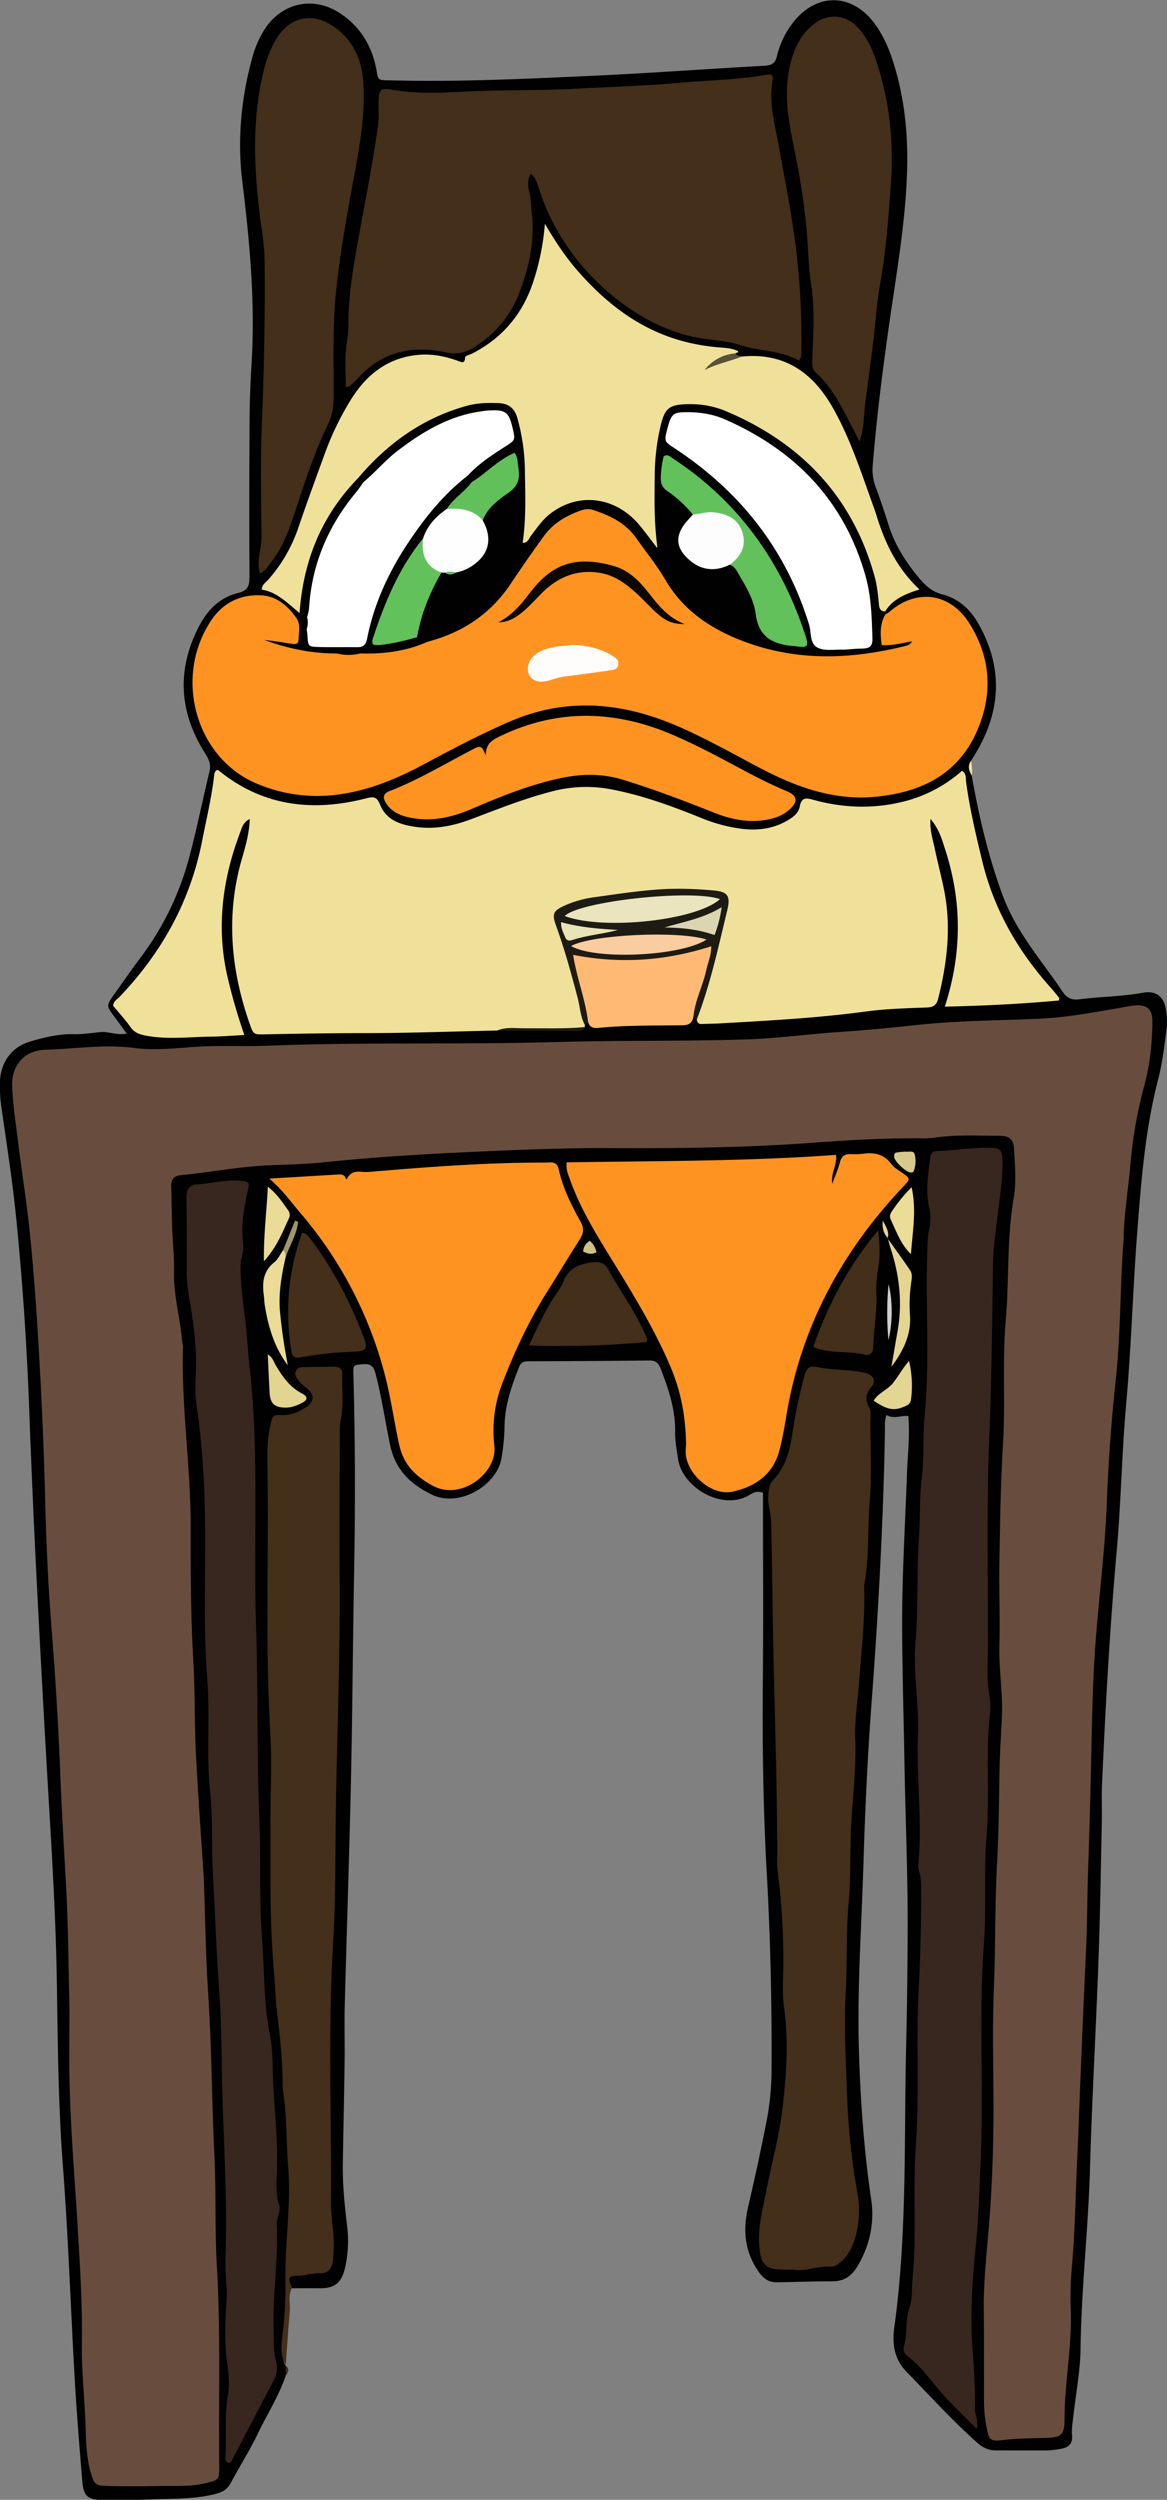 <svg xmlns="http://www.w3.org/2000/svg" viewBox="0 0 778.43 1666.96"><rect x="0" y="0" width="778.43" height="1666.96" fill="#808080" stroke="none"/><defs><style>.cls-1{fill:#020101;}.cls-2{fill:#432f1a;}.cls-3{fill:#f0e19a;}.cls-4{fill:#684d3e;}.cls-5{fill:#ff9322;}.cls-6{fill:#38271e;}.cls-7{fill:#010101;}.cls-8{fill:#fff;}.cls-9{fill:#feba75;}.cls-10{fill:#1e1b14;}.cls-11{fill:#63c15c;}.cls-12{fill:#fdfefd;}.cls-13{fill:#62c05b;}.cls-14{fill:#eadb96;}.cls-15{fill:#e4d692;}.cls-16{fill:#e3d592;}.cls-17{fill:#ebdc97;}.cls-18{fill:#e2d491;}.cls-19{fill:#d7ca8a;}.cls-20{fill:#575238;}.cls-21{fill:#cecece;}.cls-22{fill:#a09667;}.cls-23{fill:#cec184;}.cls-24{fill:#fffdfc;}.cls-25{fill:#0c0701;}.cls-26{fill:#fdfdfd;}.cls-27{fill:#eae4bf;}.cls-28{fill:#facda0;}.cls-29{fill:#dbd5b2;}.cls-30{fill:#eae3b7;}</style></defs><title>duck_mango</title><g id="Layer_2" data-name="Layer 2"><g id="Layer_1-2" data-name="Layer 1"><path class="cls-1" d="M648.17,517.16c4.81,27.25,11.1,54.14,20.72,80.12,5.12,13.83,13,26.24,21.48,38.23,6,8.43,12.3,16.61,18,25.22,2.9,4.38,5.89,6.35,11.4,5.66,14.2-1.79,28.57-1.83,42.71-4.41,8.19-1.5,13.61,2.28,15.07,10.45a46.18,46.18,0,0,1,.59,13.92c-1.47,11.22-2.81,22.55-5.63,33.47-8.55,33.1-11.23,67-13.86,100.82-3,38.51-4,77.16-7.46,115.67-2.9,32.51-3.4,65.22-6.29,97.72-4.6,51.8-7.51,103.68-9.8,155.61-.37,8.31,0,16.66-.15,25-.64,30.31-1.06,60.64-2.16,90.93-1.7,47-4.4,93.86-5.74,140.81-1.14,40-5.77,79.75-6.28,119.77-.2,15.25-3.22,30.45-4.89,45.68-.43,4-1.16,8-.81,11.92.55,6.08-2.45,8.49-7.78,9.26a56.05,56.05,0,0,1-7.9,1c-11.66.08-23.33,0-35,0-4.89,0-8.71-1.69-12.49-5.06-16.68-14.9-31.7-31.41-47.26-47.4-8.37-8.6-9.6-18.92-8.11-29.66,8.7-62.6,6.39-125.64,7.92-188.52.63-26,.9-52,1-77.95.1-36.65-1.52-73.27-2.15-109.89-.51-30-1.41-59.92-1.54-89.89-.14-34.34,2-68.58,3.22-102.85.46-12.63,2-25.21.92-38.54-4.71-.56-9.57,2.23-14.51-.64-1.57,3.74-1,7-1.09,10.19-1.07,61-4.44,121.85-9,182.68-2.62,35.22-4.27,70.53-5.33,105.83-1.25,42-4.3,83.87-3,125.89,1,33,3.36,65.85,8.16,98.55,2.24,15.22-.77,29.75-8.47,43.32-3.94,7-8.91,11.18-17.26,11.18-12.33,0-24.65.45-37,.66-5.85.1-9.46-2.69-12.83-7.7-9.07-13.47-10.06-27.63-6.47-42.92q6.38-27.24,11.81-54.68a184.38,184.38,0,0,0,3.72-34.75c.27-44.33-.68-88.59-3.17-132.89-2.41-42.89-3-85.9-2.61-128.91.39-41.65.08-83.3.08-124.65-5.08-1.83-7.74.91-10.4,2.28-18,9.27-43.63-6.19-46.28-25-.84-5.94-2-11.82-1.91-17.86.23-15-4.47-28.83-9.82-42.55-1.42-3.64-3.38-5.1-7.35-5.06q-40.5.45-81,.52c-3.07,0-4.89,1.07-6,4-5,12.76-9.51,25.64-9.62,39.56a140.36,140.36,0,0,1-2,20.86c-2.87,18.15-28.07,33.52-46.64,24.43-14.53-7.11-24.35-16.9-27.68-32.94s-5.64-32.14-9.81-47.95c-1.26-4.75-3.41-6.47-8.32-6-6.53.6-6.56.29-6.37,6.93,1.24,44.31,1.29,88.63.46,133-.85,46-1.08,92-2.09,138-1.1,50-2.83,99.94-4.14,149.91-.32,12.32.08,24.66-.09,37-.31,22.66-.83,45.31-1.19,68-.23,14,1.19,28,2.86,41.86a80.45,80.45,0,0,1-1.38,27.81c-2.4,10.42-7,13.82-17.51,13.68-6-.07-12,0-18,0-6.27-4.5-4.06-8,1.61-10.33,4-1.64,8.49-1.63,12.78-2.18,6.85-.86,9.83-4.74,10.08-11.36a138.63,138.63,0,0,0,.06-15c-4-58.26-2.42-116.61-1.37-174.86s2.07-116.53,4-174.75c2-58,.64-115.92,1.36-173.88.16-12.68,3-25.18,2-37.88-.29-3.84.57-8.6-4.56-10s-10.69-1.76-15.74.26c-3.1,1.25-1.24,3.74,0,5.79,7.53,12.56,5.24,19-8.25,23.55-14.1,4.71-14.89,5.27-15,21-.29,53-1.65,106,.41,158.95,1.6,41.33,1.07,82.6,1.31,123.89.24,40,4.26,79.77,7.22,119.61,3.51,47.12,8,94.35,2.58,141.59-2.21,19.18-1,38.48-3.69,57.59-.44,3.11-1.1,6.66,1,9.68h0a7,7,0,0,1,.18,6.48c-4.68,13.95-12.71,26.3-19,39.47-5.31,11.08-12,21.48-17.79,32.36-2.9,5.48-7.81,6.75-13.09,7.88-13.81,2.94-27.86,2.46-41.82,3-10,.39-20,.35-30,.37-10.23,0-13.23-2.48-14.06-12.55-1.84-22.58-3.7-45.16-5-67.77-2.75-47.57-4.29-95.22-7.93-142.72-3.19-41.61-3.36-83.23-4.07-124.87-.86-50-4.36-99.87-7.17-149.78-4.26-75.53-8.35-151-11.1-226.66-1.63-44.94-4.59-89.85-9.23-134.59-2.37-22.85-6-45.56-9.2-68.32a100.1,100.1,0,0,1-1.2-18.93c.67-13,8.06-23,20.52-26.53,9.26-2.64,18.61-5,28.47-4.78,6,.15,12-.77,17.92-1.38,5.55-.57,10.9,2.31,17.69,1-3-4.08-5.51-7.51-8-10.91-5.76-7.69-5.78-7.7-.38-15.29,5.79-8.14,11.44-16.4,17.48-24.36a193.73,193.73,0,0,0,32.79-67.91c5-18.67,8.71-37.63,13.3-56.38,1.28-5.25-.93-8.82-3.45-12.87-17.11-27.48-18.41-55.69-3.27-84.42,5.67-10.76,13.95-18.88,26-21.75,6.33-1.49,7.39-4.93,7.36-10.64q-.24-53,.08-106c.08-12.32.63-24.65,1.36-37,2.43-40.45-1.28-80.51-6.2-120.61-3.4-27.68-.87-55.22,6.51-82.21a68,68,0,0,1,8.79-20c11.34-17,31.87-21.48,49.11-10.53,13,8.25,21,20.24,24.42,35.19,2.5,10.88-.3,9.79,12.75,10.09,43.35,1,86.65-1,129.93-3,38.94-1.76,77.83-4.65,116.76-6.78,4.73-.26,7.19-1.51,8.31-6.31a58.5,58.5,0,0,1,10.08-21.6c15.57-21,39.85-21.07,55.25,0,6,8.17,9.82,17.36,12.77,27,6.59,21.54,9.14,43.55,8.83,66.08-.47,34.81-6.52,68.93-11.47,103.22-4.72,32.64-8.88,65.36-11.55,98.26A33.1,33.1,0,0,0,584.18,325c3.15,8.41,6,17,8.68,25.52,4.23,13.25,11.57,24.7,20.43,35.2,4.05,4.81,8.5,8.89,15.21,10.61,10.42,2.67,18.26,9.49,23.66,18.8q23.49,40.44,1.64,81.89c-1.85,3.52-4,6.88-6.07,10.31C647.55,510.59,646.72,513.93,648.17,517.16Z"/><path class="cls-2" d="M190.58,1577.41c-4.45-8.14-2.49-17.07-1.55-25.25a278.14,278.14,0,0,0,1.33-33.85c-.14-24.62,3.92-49.17,1.86-73.76-1.38-16.53-.7-33.19-3.36-49.63a54.35,54.35,0,0,1-.32-8c-.18-15-1.93-29.75-3.67-44.59-1.08-9.2-1.32-18.52-2.13-27.78-3-33.85-2.24-67.82-2.29-101.76,0-19.33.94-38.71-.17-58-3.33-57.24-1.08-114.51-1.81-171.76-.13-10.62-.67-21.25,1.72-31.81,1.65-7.3,1.18-7.78,8.19-7.62,5.69.13,10.47-1.87,15-4.74,6.75-4.3,6.76-8.82.45-13.83a22.36,22.36,0,0,1-4.37-4c-1.33-1.82-3.06-3.91-2.2-6.35,1.08-3.07,4-3.05,6.72-3.09,6.33-.09,12.66-.1,19-.22,3.77-.06,5.55,1.75,5.37,5.46-.46,9.94,1.09,19.95-1.1,29.86a47,47,0,0,0-.59,9.94c-.09,31.32-.42,62.65-.12,94,.52,55.94-2.09,111.83-2.66,167.76-.27,25.55-.12,51.23-1.67,76.77-3.53,57.92-1.06,115.85-1.49,173.77-.07,10.21,2.44,20.44,1.82,30.78a67.77,67.77,0,0,1-.5,8c-.89,4.92-2.74,8.4-9,8.2-4.87-.15-9.75,1.57-14.79,1.65-6,.1-6.33,1.15-3.5,8.2-2.73,4.94-1,10.3-1.43,15.44C192.23,1553.24,191.45,1565.33,190.58,1577.41Z"/><path class="cls-3" d="M648.17,517.16c-1.81-3.22-3-6.47-.43-9.87C648.25,510.56,648.82,513.83,648.17,517.16Z"/><path class="cls-2" d="M190.75,1583.88l-.18-6.48C193.18,1579.49,192.61,1581.67,190.75,1583.88Z"/><path class="cls-4" d="M46.26,1362.76c0-8.1.18-17.77,0-27.43-.59-26-.78-52-2.19-77.88s-3-51.79-4-77.73c-1.26-32.23-3.34-64.44-5.88-96.6-2.24-28.55-3.42-57.12-4.13-85.74-.76-30.6-2.13-61.2-3.84-91.76-1.5-26.89-3.35-53.78-6-80.57-2.25-22.8-6-45.45-8.74-68.21-1.33-10.88-3-21.7-3.37-32.73C7.61,711,15.74,700.39,30.45,700c19.56-.51,39-3.8,58.76-1.21,13.08,1.7,26.53.38,39.87-.63,16.25-1.23,32.66-.16,49-.81,64.61-2.55,129.28-.66,193.87-2.49,42-1.19,84-.41,125.9-1.73,20.9-.66,41.71-3.63,62.6-5,16.94-1.1,33.8-2.77,50.66-4.58,27.5-3,55.14-3,82.73-4.27,16.91-.75,33.64-3.87,50.35-6.69,4.26-.71,8.49-1.74,12.78-2.1,8.17-.68,11.82,2.5,11.72,10.84-.17,14.31-1.59,28.5-5.38,42.41A298.21,298.21,0,0,0,754,776.7c-1.4,16.19-4.17,32.28-4.51,48.6-.07,3.65-.47,7.29-.69,10.94-1.66,27.89-1.54,55.89-4.54,83.68q-4.44,41.21-6,82.56c-1.39,35.58-6.4,70.84-8.39,106.37-.8,14.3-1.23,28.57-1.54,42.87-.68,31-1.36,61.92-2.47,92.85-.65,18-.53,35.93-1.36,53.87q-2.54,54.36-4.63,108.72c-.39,10.29-.77,20.61-1.28,30.9-1.24,24.92-1.43,49.88-3.74,74.75a229.11,229.11,0,0,0-.59,28c.74,24.36-4.18,48.37-4.19,72.7,0,10.43-2.44,11.86-12.74,12.18-9.31.29-18.6.24-27.91,1.37s-9.63.1-11.43-9a92.67,92.67,0,0,1-1.61-17.87c-.05-20.33,0-40.66-.15-61-.17-19.68,2.25-39.16,3.74-58.73,1.55-20.23,2.38-40.54,2.65-60.83.41-31-.93-62,.33-93,1.16-28.3.59-56.63,2.18-84.85,1.22-21.65,1.18-43.26,1.69-64.89.25-10.64,1.05-21.26,1.5-31.89.69-16-2.1-31.86-1.67-47.88.5-18.25-.3-36.54,0-54.8.42-26.62.82-53.31,2.43-79.84,1.65-27.33-.58-54.67,1.78-81.87s.65-54.53,5.31-81.57c1.81-10.47.89-21.3.32-32-.39-7.18-2.7-9.66-9.93-9.67-14.63,0-29.31-.94-43.89,1.38a47.16,47.16,0,0,1-8,.33c-23.33-.23-46.64,1.06-69.85,2.76C498.89,765.3,453,765.84,407,765.59c-30.66-.17-61.29,1.16-91.87,2.53-32.85,1.49-65.73,3.46-98.49,6.88-11.89,1.24-23.92,1.56-35.86,2-20.37.73-40.27,4.72-60.44,6.68-4.63.45-6.22,3.16-6.12,7.45.24,9.33.31,18.66.63,28,.34,9.59,1.5,19.2,1.23,28.77-.44,15.48,4,30.3,5.27,45.51.14,1.65.75,3.29.7,4.93-1.13,40.32,5.24,80.3,5.16,120.67-.06,29.24,0,58.63,1.71,87.85,1.24,21,.7,41.93,1.78,62.86,1.42,27.57,3.45,55.1,5.22,82.64.08,1.33.11,2.66.16,4,.86,24,1.14,47.94,2.71,71.85,2.4,36.56,2.46,73.19,4.24,109.74,1.19,24.32.21,48.63,1.61,72.91,2.56,44.23,1.14,88.5,1.57,132.76.11,10.38,0,10.19-10.57,12.54-9.57,2.14-19.24,1.36-28.87,1.57q-17.49.38-35,0c-8.5-.17-9.09-1.46-11.36-9.44-2.77-9.75-2.95-19.84-3.28-29.64-.64-19-2.79-37.88-2.51-56.86.37-25.34-1.23-50.63-2.75-75.86C49.46,1445.42,45.7,1405,46.26,1362.76Z"/><path class="cls-3" d="M331.73,687.18c-30,.64-60,1.76-89.94,1.76-21.65,0-43.29.34-64.93.8-7.75.17-7.84.09-10.46-7.45-12.58-36.17-15.8-72.73-4.94-110,2.4-8.25,4.79-16.59,5.14-26.08-4.37,1.91-5.17,5.58-6.35,8.69-11.7,30.88-16,62.45-8.82,95.12A382.15,382.15,0,0,0,163,690.19c-8,.4-15.21,1-22.41,1.07-14.62.2-29.26,2.11-43.87-.78-4.17-.83-7.28-2.13-9.81-5.76-3.41-4.9-7.53-9.31-11.45-14.05.09-2.9,2.68-4.24,4.42-6.06,28-29.41,47-63.51,54.9-103.65,2.83-14.37,6.26-28.63,8-43.2.2-1.63.25-3.36,2-4.3.29,0,.7,0,.92.19,29.61,24.18,63.15,27.9,99,18.6,5.42-1.4,6.93-.26,9.05,4.84,4.17,10,13.78,12.95,23.61,14.33,12.84,1.8,25.19-.7,37.21-5.26,18.06-6.84,36-14,54.8-18.72a89.07,89.07,0,0,1,39.61-.83c20,3.93,39.11,10.92,58,18.53a106.6,106.6,0,0,0,28.88,7.67c10.17,1.05,19.94-.27,29-5.45,3.87-2.21,7.75-5,8.55-9.33,1.26-7,4.81-5.85,9.77-4.5,20.66,5.59,41.41,6,62.19.29A92.78,92.78,0,0,0,641.69,514c3.09,1.92,2.39,4.88,2.72,7.37,2.41,17.86,6.56,35.35,10.79,52.84,7.76,32.18,23.71,59.89,45.64,84.39,2,2.22,3.83,4.57,5.69,6.9.14.17-.06.61-.2,1.67-24.82,2.27-49.84,3.53-76.11,4.09,11.64-35.81,11.46-70.56.12-105.19-2.12-6.48-3.86-13.16-9.7-20-.44,7.87,1.51,13.48,2.72,19.15,1.94,9.11,4.28,18.15,6.18,27.28,5.17,24.71,2.38,49-3.71,73.22-1,4.12-2.8,5.93-7.42,6.1-13.65.5-27.37.87-40.88,2.69-32.4,4.37-65,6.09-97.55,7.94-4,.22-8,.21-12,.41-2.18.1-2.86-1.22-3.25-3-.63-5.7.68-11,2.53-16.4,6.41-18.57,10-37.89,15.09-56.83,1.93-7.2-1.08-9.93-7.64-10.44-30.68-2.4-60.93.62-90.7,8-11.82,2.92-13.1,5.75-8.95,17.12,5.24,14.4,9,29.19,13.08,43.91,1.66,6.06,3,12.13,2.14,18.48a.85.85,0,0,0-.07,1.09c-4.4,3.43-9.46,1.28-14.18,1.49C361.28,687.05,346.48,685.63,331.73,687.18Z"/><path class="cls-5" d="M590.55,409.74a18,18,0,0,0,2.5-1.53c18.13-15.92,40.54-13.08,53.49,7.4,13.49,21.35,15.83,44.25,6.78,67.9-12.4,32.38-38.44,45.23-70.88,47.93-20,1.67-39-2.93-57.39-10.67-13.83-5.83-26.79-13.39-40-20.33-15.65-8.19-31.33-16.35-48.09-22-32.41-10.9-64.59-11.19-96.5,2.55-19.92,8.58-39,18.67-58.11,28.89C263.39,520,243.79,528,222.17,530.22a103,103,0,0,1-50.78-7.63c-40.48-16.8-56.18-70.68-30.38-109.06,7.61-11.32,18.63-16.93,32.29-16.59,11,.27,18.56,6.83,24.43,15.28,3,4.3,1.55,9.71,1.37,14.66-.1,2.84-2.41,2.77-4.41,2.45-6.15-.95-12.29-2-18.51-2.6,15.58,5.62,31.55,9.13,48.23,9a47.3,47.3,0,0,1,16.1,0c15.45.48,30.48-1.43,44.73-7.8,2-3.61,5.88-4.09,9.17-5.52,19.33-8.38,36-19.88,46.9-38.62,6-10.35,13.45-19.81,20.72-29.33a36.39,36.39,0,0,1,9.26-9c17.31-11.08,32.22-9.78,48,4.38,8.5,7.65,15,17,20.84,26.66,31,51,79,62,133.71,57,11.05-1,22.31-1.12,31-4.28,3.17-1.25,1-2.59,2-1.63.21.21,0,.41-.69.73-1.19.57-2.44,1.43-3.65,1.46-5,.14-11.71,5-14.66-.08C584.19,423.57,584,415.6,590.55,409.74Z"/><path class="cls-2" d="M532.68,240.41c-11.83-6.94-26.22-6-39.43-10.47-9.26-3.15-19.62-2.92-29.31-5-20.5-4.42-38.43-13.93-54.75-27.27a155,155,0,0,1-43.67-56.13c-2.63-5.72-4.59-11.76-6.69-17.71-1-2.75-1.59-5.6-4.83-7.88-2.41,4.15-2,8.2-1,11.78,1.18,4.28,1.05,8.56,1.57,12.82,2.38,19.26-1.49,37.53-8.43,55.31-5.86,15-15.9,26.75-29.43,35.47-5.82,3.74-12,5.27-19,3.73-22.76-5-42.88-.65-59,17.18-1.56,1.73-3.29,3.31-5,4.88-.44.4-1.16.48-3,1.18-.11-10.18-.85-20,.59-29.67a78,78,0,0,0,1.08-11.87c-.07-19.69,3.31-39,6.82-58.22,4.51-24.76,9.33-49.47,12.94-74.38.8-5.56.21-11.32.4-17,.23-7.29,1.33-8.72,9.23-7.33C277.35,62.58,293,62,308.57,61.16c25.27-1.36,50.57-.66,75.79-2,23.2-1.23,46.46-1.91,69.59-4,18.8-1.67,37.75-1.91,56.41-5.17,2.61-.46,5.84-.93,5,3.52C512.66,68,516.68,82,519.2,95.92c4.25,23.46,8.87,46.79,11.84,70.52a498.79,498.79,0,0,1,3.42,69.6A4.84,4.84,0,0,1,532.68,240.41Z"/><path class="cls-6" d="M651.38,1619.6c-8.37-8.55-16.27-16-23.49-24.16s-13.31-17.37-22.2-24c-2.23-1.67-3.58-3.93-2.69-7,2.44-8.33.76-17.27,3.66-25.5,2.16-6.15,1.35-12.51,2-18.76,2.93-29.89.16-60,2.27-89.77,2.43-34.31.08-68.59,1.85-102.8q1.71-32.92,1.67-65.8c0-4.65.27-9.3-1.35-13.85a14.09,14.09,0,0,1-.44-5.94c2.63-28.2-1.48-56.37-.3-84.58.87-20.93-3.47-41.84-1.65-62.78,2-23.25.68-46.59,2.3-69.77.93-13.29.25-26.66,1.9-39.77,1.69-13.32.45-26.63,1.77-39.81,3.67-36.9.59-73.87,1.88-110.78.18-5,.18-9.87,1.29-14.85a31.42,31.42,0,0,0,.09-13.88c-2.83-11.37-.77-22.44.52-33.64.31-2.69,1.27-4.47,4.17-4.54,12.62-.31,25.08-2.87,37.79-2.15,5,.28,5.93,2.57,6.15,6.89.61,12.37-1.59,24.48-2.92,36.68-1.16,10.53-3,21-3.22,31.62-.69,38.59-.86,77.25-2.5,115.76-2.28,53.63-.39,107.2-1.27,160.79-.14,8.28,2.73,16.41,1.75,24.8-3.21,27.53-.17,55.29-2.39,82.75-1.91,23.66,0,47.29-1.7,70.81-3.68,49.58.15,99.25-2.35,148.77-.85,16.82-1.14,33.76-2.85,50.65-2.52,24.76-4.34,49.82-2.2,74.71,1,12.31,1.5,24.55,1.41,36.82C650.26,1610.46,653,1614,651.38,1619.6Z"/><path class="cls-2" d="M529.25,1513.48h-5.94c-12.85,0-16-3.25-16.89-16.4-.89-12.85,2.61-25,5-37.39,3.41-17.56,8.3-34.93,10.4-52.64,2.7-22.71,4.43-45.6,1.15-68.59-1.3-9.16-.55-18.64-.44-28a469.79,469.79,0,0,0-3.77-62.61c-.6-4.93-.27-10-.29-15-.17-45.27-1.77-90.53-2.66-135.79-.54-27.26-.81-54.55-1.4-81.83-.13-6-2.37-11.7-1.94-17.81.29-4.08.59-7.67,3.66-10.94,7.59-8.09,10.5-18.42,12.17-29a355,355,0,0,1,8-38.93c1.84-6.67,3.06-8.13,9.57-6.8,10.14,2.06,20.52,1.34,30.61,3.6,5.74,1.29,8.43,5.05,4.71,9.57-4.14,5-4.07,8.92-1.22,14.16,1.15,2.11.6,5.21.59,7.86,0,18.67,1,37.43-.54,56-1.44,17.21-.13,34.57-3.21,51.66-.59,3.24-.29,6.65-.28,10,.08,19.62-2.18,39.09-3.61,58.62-.88,11.9-2.92,23.77-2.46,35.77.72,19-1.5,37.91-2.63,56.78-1.06,17.63-.14,35.3-1.75,52.81-1.81,19.62-.83,39.25-1.93,58.82-1.28,22.92,0,45.81.83,68.62a462.3,462.3,0,0,0,6.91,66.22,65.33,65.33,0,0,1-1.66,30.67c-1.76,5.81-4.5,11.07-9.17,15.19-2.06,1.81-4.06,3.53-7,3.35C545.07,1510.9,536.4,1515,529.25,1513.48Z"/><path class="cls-3" d="M494.72,237.78c28.45-2.83,47.59,10.63,61,34.5,11.52,20.43,18.66,42.63,26.56,64.53,1,2.82,2,5.65,2.87,8.51,5.57,17.68,13.58,34,28.13,47.73-9.43,3.11-17.88,6.41-22.81,14.7-6.42,1.7-6-3.47-6.74-7-1.7-8.82-2.66-17.82-5.9-26.26-19.39-50.63-53.53-85.76-106.53-101a34.46,34.46,0,0,0-7.87-1.2c-14.35-.72-17.6,1.58-20.78,15.48-5,21.67-4,43.65-2.92,65.61.08,1.65.68,3.27.71,4.94,0,2.65.43,5.79-2.57,6.93-2.59,1-4.14-1.6-5.59-3.25-4.17-4.76-7.77-10-12.51-14.27-18.92-17.1-42.6-15.18-58.72,4.63-3.45,4.25-6.39,12.57-11.72,10.7-6.3-2.2-1.54-10.05-1.55-15.38-.05-20.64.87-41.29-3.75-61.66-2.85-12.55-4.07-13.43-16.27-14-17.9-.82-33.15,6.36-47.86,15.12a141.45,141.45,0,0,0-30.53,24c-3.14,3.31-5.95,7.34-11,8.16-23.52,24.44-36,53.8-38.55,89.47-8.43-6.9-15.33-14.12-25.22-15.56.2-3.57,2.85-4.9,4.52-6.86A101.2,101.2,0,0,0,198.62,353c5.68-16.68,11.76-33.23,17.77-49.8a194.32,194.32,0,0,1,17.74-36.8C244.5,249.75,258.7,238.5,279,236.65c9.1-.83,17.87.87,26.43,4,2.25.81,4.75,2.23,4.81-2.38,0-.92,3.3-1.77,5.06-2.68q28.8-14.91,39.64-45.49a163.16,163.16,0,0,0,8.51-40.9c6.43,10.94,13.2,21.42,21.43,30.89,20.09,23.13,43.58,41,74,48.27a135.6,135.6,0,0,0,21.68,3.37c3.95.3,7.93.59,11.6,2.33.16.08.28.69.23.72-.58.33-1.19.59-1.79.88-4.2,4.24-10.75,3.89-15.8,8.19C481.2,239.29,487.84,238.11,494.72,237.78Z"/><path class="cls-6" d="M152,1642.22c-2.34-1.39-1.5-4-1.44-6.12.34-12.94-.72-25.86,1.5-38.84,1.26-7.36.39-15.14-.66-22.83-1.84-13.53-1.14-27.27-.27-40.89a65.76,65.76,0,0,0-.15-10.69,172.51,172.51,0,0,1-.43-21c1.18-41-2-81.85-2.58-122.79-.24-17.21-.46-34.57-1.73-51.79-1.94-26.17-2.74-52.39-4.23-78.56-1-18,.09-36-1.82-53.79-2.68-25,0-50-1.91-74.8-3.27-42.26-.23-84.56-2.07-126.78a506.19,506.19,0,0,0-5-55.41c-1.16-7.5-.9-15.3-.55-22.94.8-17.39-1.87-34.45-4.73-51.46a90.6,90.6,0,0,1-1.37-14.83c0-16.66.11-33.33-.16-50-.08-5.3,1.84-8.55,7-8.88,9.6-.62,19-3.29,28.75-2.43,5.95.53,6.43.8,5.17,6.39-2.69,11.95-4.78,23.9-3.1,36.26.63,4.6-1.74,9-1.78,13.78-.1,13.34,2,26.41,3.47,39.59,1,9.21,1.46,18.5,2.52,27.74,6.59,57.72,2.48,115.71,4.37,173.53,1.41,43.28.39,86.58,2.23,129.77,1.12,26.3-.28,52.62,1.78,78.78,1.65,21.12.94,42.42,5.18,63.42,1.88,9.3,1.76,19.19,2.08,28.72.71,21.27,3.61,42.44,2.61,63.78-.33,6.93-.76,14,1.4,20.82,1.47,4.68-1.77,9.06-1.53,13.76,1.19,23.32-2.88,46.48-2.05,69.79.24,7-.34,13.9,1.56,20.83a17,17,0,0,1-1.28,12.64c-9.47,17.91-18.82,35.89-28.22,53.83A2.25,2.25,0,0,1,152,1642.22Z"/><path class="cls-5" d="M378.06,775.11c59.75-1,119.59-.6,179.59-5,.85,6.78-3.6,12-2.48,19.33,2-5.56,3.87-9.83,5.06-14.29,1-3.83,2.91-5.69,6.94-5.54a52.79,52.79,0,0,0,9-.31c7.44-1,13.68.58,18.41,6.95,1.54,2.07,3.93,3.57,6.12,5.07,6.86,4.71,6.86,4.62,1.57,10.21-40.82,43.2-68,93.33-77.72,152.43-1.29,7.87-2.67,15.78-4.73,23.48-4.29,16-16.29,24.06-31.44,27.3-13.68,2.91-30.58-11.9-31-26.14-.06-2,.27-4,.24-6-.29-17.79-3.37-34.79-10.47-51.45-11.29-26.51-26.44-50.72-41.45-75.09-9.79-15.88-19.27-31.92-25.52-49.61C378.93,783.1,377.37,779.73,378.06,775.11Z"/><path class="cls-5" d="M179.69,785.93c17-1,31.48-1.9,45.94-2.73,1.64-.1,3.26,0,4.52,1.5.33.39.64,2.82,1.56,1,3.3-6.42,9.27-3.78,14-4.18,38.16-3.23,76.35-6.18,114.69-6.27,2,0,4,0,6-.1,3.47-.24,5.49.91,6.3,4.66,2.72,12.5,8.44,23.83,14.59,34.89,2.47,4.44,2,7.79-.62,11.86-7.38,11.44-14.31,23.16-21.59,34.65-12.35,19.5-22,40.34-30.24,61.81a87.68,87.68,0,0,0-5.07,41.35c2,17.56-21.87,36.43-40.67,26.56-11.72-6.15-19.84-14.23-22.75-27.26-3.55-15.91-5.65-32.12-9.9-47.9a270.59,270.59,0,0,0-56.15-107C194.13,801.58,188.68,793.74,179.69,785.93Z"/><path class="cls-2" d="M173.39,382.35c-2.57-8.74,1.12-16.42,1.06-24.34-.2-24.31-.78-48.64.16-72.92,1.45-37.22,2.32-74.44,1.88-111.68-.13-10.32-2-20.43-3.27-30.61C169.18,109.32,168,76,177,43a74.81,74.81,0,0,1,6-14.73c9-17.19,26.21-22.07,43.1-7.9,10.81,9.07,15.45,21.26,16.26,35.12,1.32,22.43-2.9,44.24-6.91,66.11-4.54,24.74-9,49.45-11.47,74.56-2.36,23.62-1.18,47.17-1.51,70.75a37.15,37.15,0,0,1-3.8,16.22c-8.41,17.37-14.45,35.67-20.49,54-4.37,13.23-8.49,26.6-17.36,37.81C178.84,377.51,177.35,380.51,173.39,382.35Z"/><path class="cls-2" d="M573.38,294.43c-3.46-6.67-6.59-12.77-9.77-18.84-5.12-9.76-10.73-19.2-19-26.68-3.09-2.8-2.9-5.73-2.76-9.71.58-16.58,1.84-33.19-.82-49.8-1.35-8.48-1.73-17.2-2.22-25.76-1.3-22.61-4.94-44.77-9.51-66.88-2.94-14.22-5.54-28.88-3.92-43.16,1.59-13.93,5.45-28.09,17.69-37.72,8.31-6.53,19.66-6.42,27.37.78,8.6,8,12.49,18.72,15.8,29.58,7.86,25.76,9.9,52.29,7.85,78.91-1.65,21.44-3.13,42.94-7.05,64.2-2.4,13-3,26.33-4.66,39.49s-3.42,26.28-5.17,39.41C576.09,276.67,576.48,285.31,573.38,294.43Z"/><path class="cls-7" d="M238.4,319.36C257.88,296.13,281.46,279,311,270.71c7.12-2,14.42-2.22,21.79-1.88,6.5.3,10.36,3.4,12.24,9.68A135,135,0,0,1,350.14,315c.28,15.63.79,31.29-1.51,47,3.63.08,4.17-3,5.62-4.86,3.89-5,7.37-10.31,12.41-14.28,18.76-14.82,43.55-11.95,59.61,7,3.8,4.49,7.23,9.29,12.33,15.88-2.46-17.93-2-33.46-1.87-49a148.57,148.57,0,0,1,3.89-32.67c2.86-12.2,6-14.4,18.75-14.55A61,61,0,0,1,483.8,274c50.56,21.23,85,57.23,99.69,110.76,1.67,6,2.2,12.45,2.84,18.72.3,2.92,1.43,4.2,4.19,4.3,0,.66,0,1.32,0,2-3.69,6.42-3.37,13.23-2.4,20.41,7.07.4,13.44-1.35,20.13-2.51-1.15,2.51-3.39,2.81-5.08,3.23-36.33,9-72.48,10.09-108-3.55-21.3-8.18-39.54-20.44-51.39-40.75-5.72-9.8-12.94-18.58-19.45-27.84-7.14-10.15-17.54-15-28.74-18.72-3-1-5.85-.46-8.77.59-9.59,3.46-17.95,8.45-24.1,16.95q-11.43,15.79-22.27,32c-13.32,19.92-32.14,32.3-55.22,38.35-2.56-.46-5.51,0-7-3-2.34-2.57-1.78-5.55-.92-8.39,3.76-12.26,7.32-24.62,15.55-34.88a6.26,6.26,0,0,1,2.61-1.15c3.1.06,6.28.83,9.24-.87,3.87-1.82,7.88-3.4,11.15-6.26,8.32-7.31,9.38-16.05,5-25.83,1.34-10,10.42-13.95,16.07-20.57,2.11-2.48,5.45-4,6.35-7.42,1.14-4.29,1.52-9.29-1.9-12.1-3-2.44-5.72,1.9-8.48,3.37-6.22,3.32-9.93,10.9-18.22,10.75-1.88-1-2.19-2.77-2.39-4.62.68-7.57,7.75-9.4,12.25-13.49a72.61,72.61,0,0,1,9.84-6.85c5-3.17,6.25-7.37,4.45-12.9s-5.81-7.92-11.42-7.62a78.23,78.23,0,0,0-28.91,7.25c-16.76,7.77-32.07,17.64-44.79,31.3-3,3.17-5.48,7.91-11.24,6.87C240.73,321.46,239.23,321,238.4,319.36Z"/><path class="cls-5" d="M324.12,503.63c-.19-7.79,4.29-10.21,9.68-12.81,38.65-18.57,77.19-17.24,115.91-.4,14.38,6.25,28.22,13.56,42,20.95,10.87,5.83,21.79,11.5,33.17,16.28,6.81,2.86,7.58,6.63,2.31,11.66s-12,7-19.07,7.82c-10.87,1.23-21.27-1.06-31.25-5-20.1-8-40.27-15.67-61-22.06-13.75-4.23-26.76-4.2-40.25-1.5-21.35,4.28-41.41,12.44-61.33,21-12.47,5.33-25.36,8.33-39,6-7-1.19-13.63-3.57-17.77-9.94-2.08-3.22-2.29-6.3,2.11-8,19.94-7.75,38.2-18.89,57.12-28.66C321.9,496.26,322,500,324.12,503.63Z"/><path class="cls-8" d="M242.43,321.5c7.94-6.55,14.5-14.56,22.72-20.84,16.29-12.43,33.49-22.86,54.18-26.11,2.29-.36,4.61-.71,6.92-.84,11-.61,13.19,1.05,15.73,11.93,1.86,7.94,1.79,7.82-5.45,12.46-8.64,5.55-17.28,11.15-24.28,18.84-16.51,12.74-29.31,28.81-40.68,46.05-12.72,19.31-22.22,40.12-26.69,62.9-1,4.93-3.17,5.76-7.26,5.7-8.31-.12-16.62.1-24.93-.14-7.21-.2-7.19-.39-7.63-8-.08-1.32-.32-2.62-.48-3.93-2.21-2.69-2.4-5.33.23-7.88a33.45,33.45,0,0,0,1.33-5.73c1.72-29.61,12.78-55.4,31.68-78C239.49,325.87,240.9,323.63,242.43,321.5Z"/><path class="cls-9" d="M462.61,677.56c-.66,4.08-2.49,6.05-7.18,6.12-18.75.29-37.53-.13-56.23,1.77-3.26.33-5.89-.28-6.88-3.89-5.63-12.83-7.39-26.76-11.23-40.1-1.79-6.25,3-7.58,7.8-6.37,10.19,2.55,20.5,1.42,30.76,1.69a143.47,143.47,0,0,0,47.09-6.5c8.6-2.69,10.34-1,8.43,7.63C472.17,651.5,468.48,664.87,462.61,677.56Z"/><path class="cls-2" d="M352.84,897.14c5.5-11.56,10.11-21.77,16.13-31.29,2.3-3.64,5.19-7.07,6.7-11,3.61-9.42,11.13-12.18,20.05-13.14,3.92-.42,7.49.41,9.49,4,8.7,15.61,19.45,30.07,26.29,46.72.21.51-.09,1.24-.22,2.5A611.54,611.54,0,0,1,352.84,897.14Z"/><path class="cls-2" d="M201.49,822.16c3,.23,3.8,1.7,4.81,3,15.5,20.12,27,42.43,36.08,66,3.16,8.18,2.13,10-6.75,10.19A252,252,0,0,0,201.18,905c-3.1.51-5.94.86-6.67-3.52A154.22,154.22,0,0,1,201.49,822.16Z"/><path class="cls-10" d="M462.61,677.56c1.06-10.69,6.26-20.24,8.49-30.61,1.1-5.1,3.39-10,3.32-15.94-30.32,9.72-60.6,11.94-92.13,5.7,2.42,15.58,8.21,29.8,10,44.85-.68.74-1.35,1.49-2,2.24-3.2-5.61-3.32-12.07-4.91-18.12-4.3-16.37-8.77-32.67-14.55-48.6-2.78-7.66-1.74-9.73,5.55-13.12a73.76,73.76,0,0,1,21.05-5.8c16.09-2.24,32.14-4.73,48.44-5.4a249,249,0,0,1,29.82,1c9.91.79,11.75,3.68,9.35,13.56-5.93,24.45-11.23,49.08-20.3,72.66Z"/><path class="cls-2" d="M585.72,820.52c1.16,9.51,1.38,17.1.17,24.43a81.93,81.93,0,0,0-1.35,17.83c.6,11.69-1.78,23.17-2,34.78-.07,4.23-1.85,6.73-6,5.73-10.93-2.69-22.6-.24-34.08-5.1C552.29,870.39,565.39,844.81,585.72,820.52Z"/><path class="cls-11" d="M294.46,381.82c-7.83,13.46-13.62,27.68-16.26,43.09-8,2.23-16,4.29-24.25,5.15-5.42.56-6.53-.26-5-5,7.8-23.63,17.29-46.45,33.23-66C285.1,367.31,288.23,375.4,294.46,381.82Z"/><path class="cls-12" d="M294.46,381.82c-10.76-4-13.48-12.29-12.25-22.73,2.7-8.63,8.61-14.68,15.8-19.7,12-4.23,17.79-2.37,24,7.64,6.78,12.23,4.2,23-7.32,30.47a27.4,27.4,0,0,1-10.94,4.3,8.32,8.32,0,0,1-6.65.09Z"/><path class="cls-13" d="M322,347c-6.44-7.42-15-8.2-24-7.64,4.48-6.94,11.74-11.27,16.63-17.83,9.79-6,17.64-15,28.68-19.58,2.17,3.07,1.9,6.48,2.41,9.61,1.11,6.75.57,12.05-6.39,16.89C332.6,333.18,325.18,338.46,322,347Z"/><path class="cls-14" d="M190.67,837.75c-2.77,12-4.95,24.08-3.95,36.47A359.7,359.7,0,0,0,192,910.43c-9.06-12-13.13-25.86-15.43-40.35-.31-2-.27-4-.55-5.94-1.21-8.56-.61-16.38,6.93-22.41,2.49-2,3.93-5.29,5.86-8C192.58,833.59,191.28,835.83,190.67,837.75Z"/><path class="cls-15" d="M592.09,825.84c5,7.07,10.15,14.08,15,21.26,1.78,2.62,1,5.85.63,8.75a101.31,101.31,0,0,0-.75,20.87c1,13.36-4.58,24.32-12.36,34.71,1.38-8,2.73-16.06,4.15-24.08,3.36-19.09,1.09-37.67-5-55.92-.63-1.88-1-3.83-1.49-5.75Z"/><path class="cls-14" d="M178.67,791.35c6.57,5.24,9.83,10.61,13.49,15.64a5.13,5.13,0,0,1,.48,5.58c-4.25,9.26-7.9,18.84-16.6,28.51C175.8,823.63,177.81,808.48,178.67,791.35Z"/><path class="cls-16" d="M582.78,934c3.09-5.26,9.29-7.13,12.94-11.8s6.42-9.87,10.64-14.64a70.6,70.6,0,0,1,1.29,25.84c-.41,3.05-3,4.07-5.55,5C595.89,940.86,591.22,939.83,582.78,934Z"/><path class="cls-17" d="M607.62,836.31c-6.78-6.54-9.63-15-13.41-22.93C593,810.89,594,809,595.42,807a106.33,106.33,0,0,1,12.66-15.34C611.47,807.19,608.66,821.64,607.62,836.31Z"/><path class="cls-18" d="M178.62,903.13c3.39,2.07,4,5.14,5.46,7.55,4.46,7.52,9.38,14.44,17.47,18.63,3.91,2,3.79,4.17,0,6.14-3.55,1.85-7.34,3.29-11.41,3.2-7.26-.15-9.93-2.84-10.32-10.21C179.38,920.25,179,912.05,178.62,903.13Z"/><path class="cls-19" d="M603.84,767.93c2.4.4,5.57-1,6.27,1.86a18.27,18.27,0,0,1-.8,11.52c-.16.37-1.16.54-1.77.54-3.06,0-10.73-7.14-11.09-10.35-.15-1.34.1-2.75,1.77-3C600.16,768.19,602.14,768.09,603.84,767.93Z"/><path class="cls-10" d="M331.73,687.18c5.72-2.51,11.76-1.47,17.68-1.5,13.6-.08,27.22.47,40.81-.79-.8,2.33-2.75,2.64-4.8,2.63Q358.58,687.37,331.73,687.18Z"/><path class="cls-20" d="M494.72,237.78c-8.15,3.27-16.89,4.89-24.79,9a28.85,28.85,0,0,1,20.61-11.14C491.39,237.39,493.38,237,494.72,237.78Z"/><path class="cls-21" d="M592.61,893.49a203.11,203.11,0,0,1,.08-37.06C595.48,866.46,595.52,882.5,592.61,893.49Z"/><path class="cls-22" d="M190.67,837.75c-.61-1.34-.36-3.09-1.88-4l8-19.76,2.07.73C198,822.93,193.51,830.1,190.67,837.75Z"/><path class="cls-23" d="M389,834.57a8.41,8.41,0,0,1,4.48-7.13,13.73,13.73,0,0,1,4.38,7.54C394.77,836.79,391.92,836.07,389,834.57Z"/><path class="cls-7" d="M240.51,435.68a32,32,0,0,1-16.1,0C229.76,432.34,235.13,432.39,240.51,435.68Z"/><path class="cls-7" d="M204.81,411.63a12.71,12.71,0,0,1-.23,7.88c-2.51-.22-4-1.34-4-4.09S202.32,411.68,204.81,411.63Z"/><path class="cls-15" d="M592.29,825.68c-2.38-2.65-4-5.54-3.48-11.71,2.91,5,4.37,8,3.29,11.86Z"/><path class="cls-24" d="M381.9,430.08c9.92.27,18.23,2.31,25.86,6.79,2.58,1.52,5.56,3.15,4.59,6.82-.83,3.13-3.86,3.13-6.51,3.48-9.55,1.27-19.08,2.73-28.65,3.86-4,.47-7.73,1.83-11.57,2.89-6.23,1.7-11,0-12.83-4.34s-.09-9.82,4.43-13.2c5.27-3.93,11.51-5,17.85-5.59C377.72,430.53,380.35,430.24,381.9,430.08Z"/><path class="cls-25" d="M332.37,415c8.22-4.17,14.25-10.71,19.7-17.92.81-1.06,1.65-2.09,2.47-3.14,14.48-18.36,30.07-23.53,54.94-16.49,10,2.83,17,10,23.27,18,6.38,8.13,12.7,16.31,24.07,20.75-8.05-.13-11.95-1.5-18.32-7-4.75-4.13-8.92-8.93-13.57-13.2-7.4-6.81-15.34-12.71-25.77-14.15-14.21-2-26.16,2.64-36.37,12.31-4.1,3.89-7.78,8.23-12,12C345.65,410.73,340.17,415,332.37,415Z"/><path class="cls-8" d="M563.39,433.2c-7.35-.2-13.72,1.18-18.42-1.54-5-2.91-3.69-10-5.29-15.2-15.47-50.15-46-88.77-89.55-117.44-7.14-4.7-7.27-4.52-4.84-13.64S449,275,457,274.85c9.07-.15,18.08,1.11,26.38,4.74,47.15,20.6,79.88,54.43,94,104.64,3.78,13.5,4.16,27.61,4.56,41.62.13,4.85-1.74,6.54-6.29,6.61S566.36,433,563.39,433.2Z"/><path class="cls-11" d="M462.19,343.15a81.7,81.7,0,0,0-16.77-15.53c-4.08-2.71-4.82-5.64-4.64-9.85a72.14,72.14,0,0,1,1.91-13.49c2.53-1.64,4.06.05,5.62,1.07,44.11,28.82,72.93,69.13,89.08,118.89,2.2,6.77,1.2,7.72-5.72,6.85-.33,0-.65-.13-1-.15-13.85-1-24.49-5-26.59-21.57-1.15-9-6.05-17.53-10.82-25.58-1.68-2.83-2.95-6-6.47-7.22-.09-1.79.94-3.1,1.91-4.42,4.36-5.95,6.72-12.13,2.51-19.22s-11.32-8.33-18.76-8.79C469,343.93,465.31,346.48,462.19,343.15Z"/><path class="cls-26" d="M462.19,343.15c4.54-.3,8.85-2,13.58-1.54,10.55,1,17.25,5.41,19.6,13.82,2.55,9.15-1.42,15.84-8.57,21.14-10.49,5.11-20.12,3.61-28.4-4.44-7.56-7.36-7.84-14.75-1.44-23.11C458.55,347,460.44,345.1,462.19,343.15Z"/><path class="cls-11" d="M297.08,381.89a8.51,8.51,0,0,1,6.66-.09A5.09,5.09,0,0,1,297.08,381.89Z"/><path class="cls-27" d="M480.23,599.56c-15.42,14.21-77.59,21-103.56,11.29C386.24,601,461.06,592.81,480.23,599.56Z"/><path class="cls-28" d="M471.34,626.5c-16.82,11.13-73.89,13.88-90.43,4.36C394.21,623.23,452.19,620.44,471.34,626.5Z"/><path class="cls-29" d="M443.36,618.47c12.52-3.82,25.53-5.92,38-13.53a81.79,81.79,0,0,1-4.73,18.61C465.74,619.68,454.7,618.66,443.36,618.47Z"/><path class="cls-30" d="M374.24,614.92c12.87,3.58,25.36,4.47,37.93,5.19-10.09,2.8-20.6,3.45-30.5,6.77-2.43.81-3.93.12-4.72-2C375.92,622.1,374.13,619.55,374.24,614.92Z"/></g></g></svg>